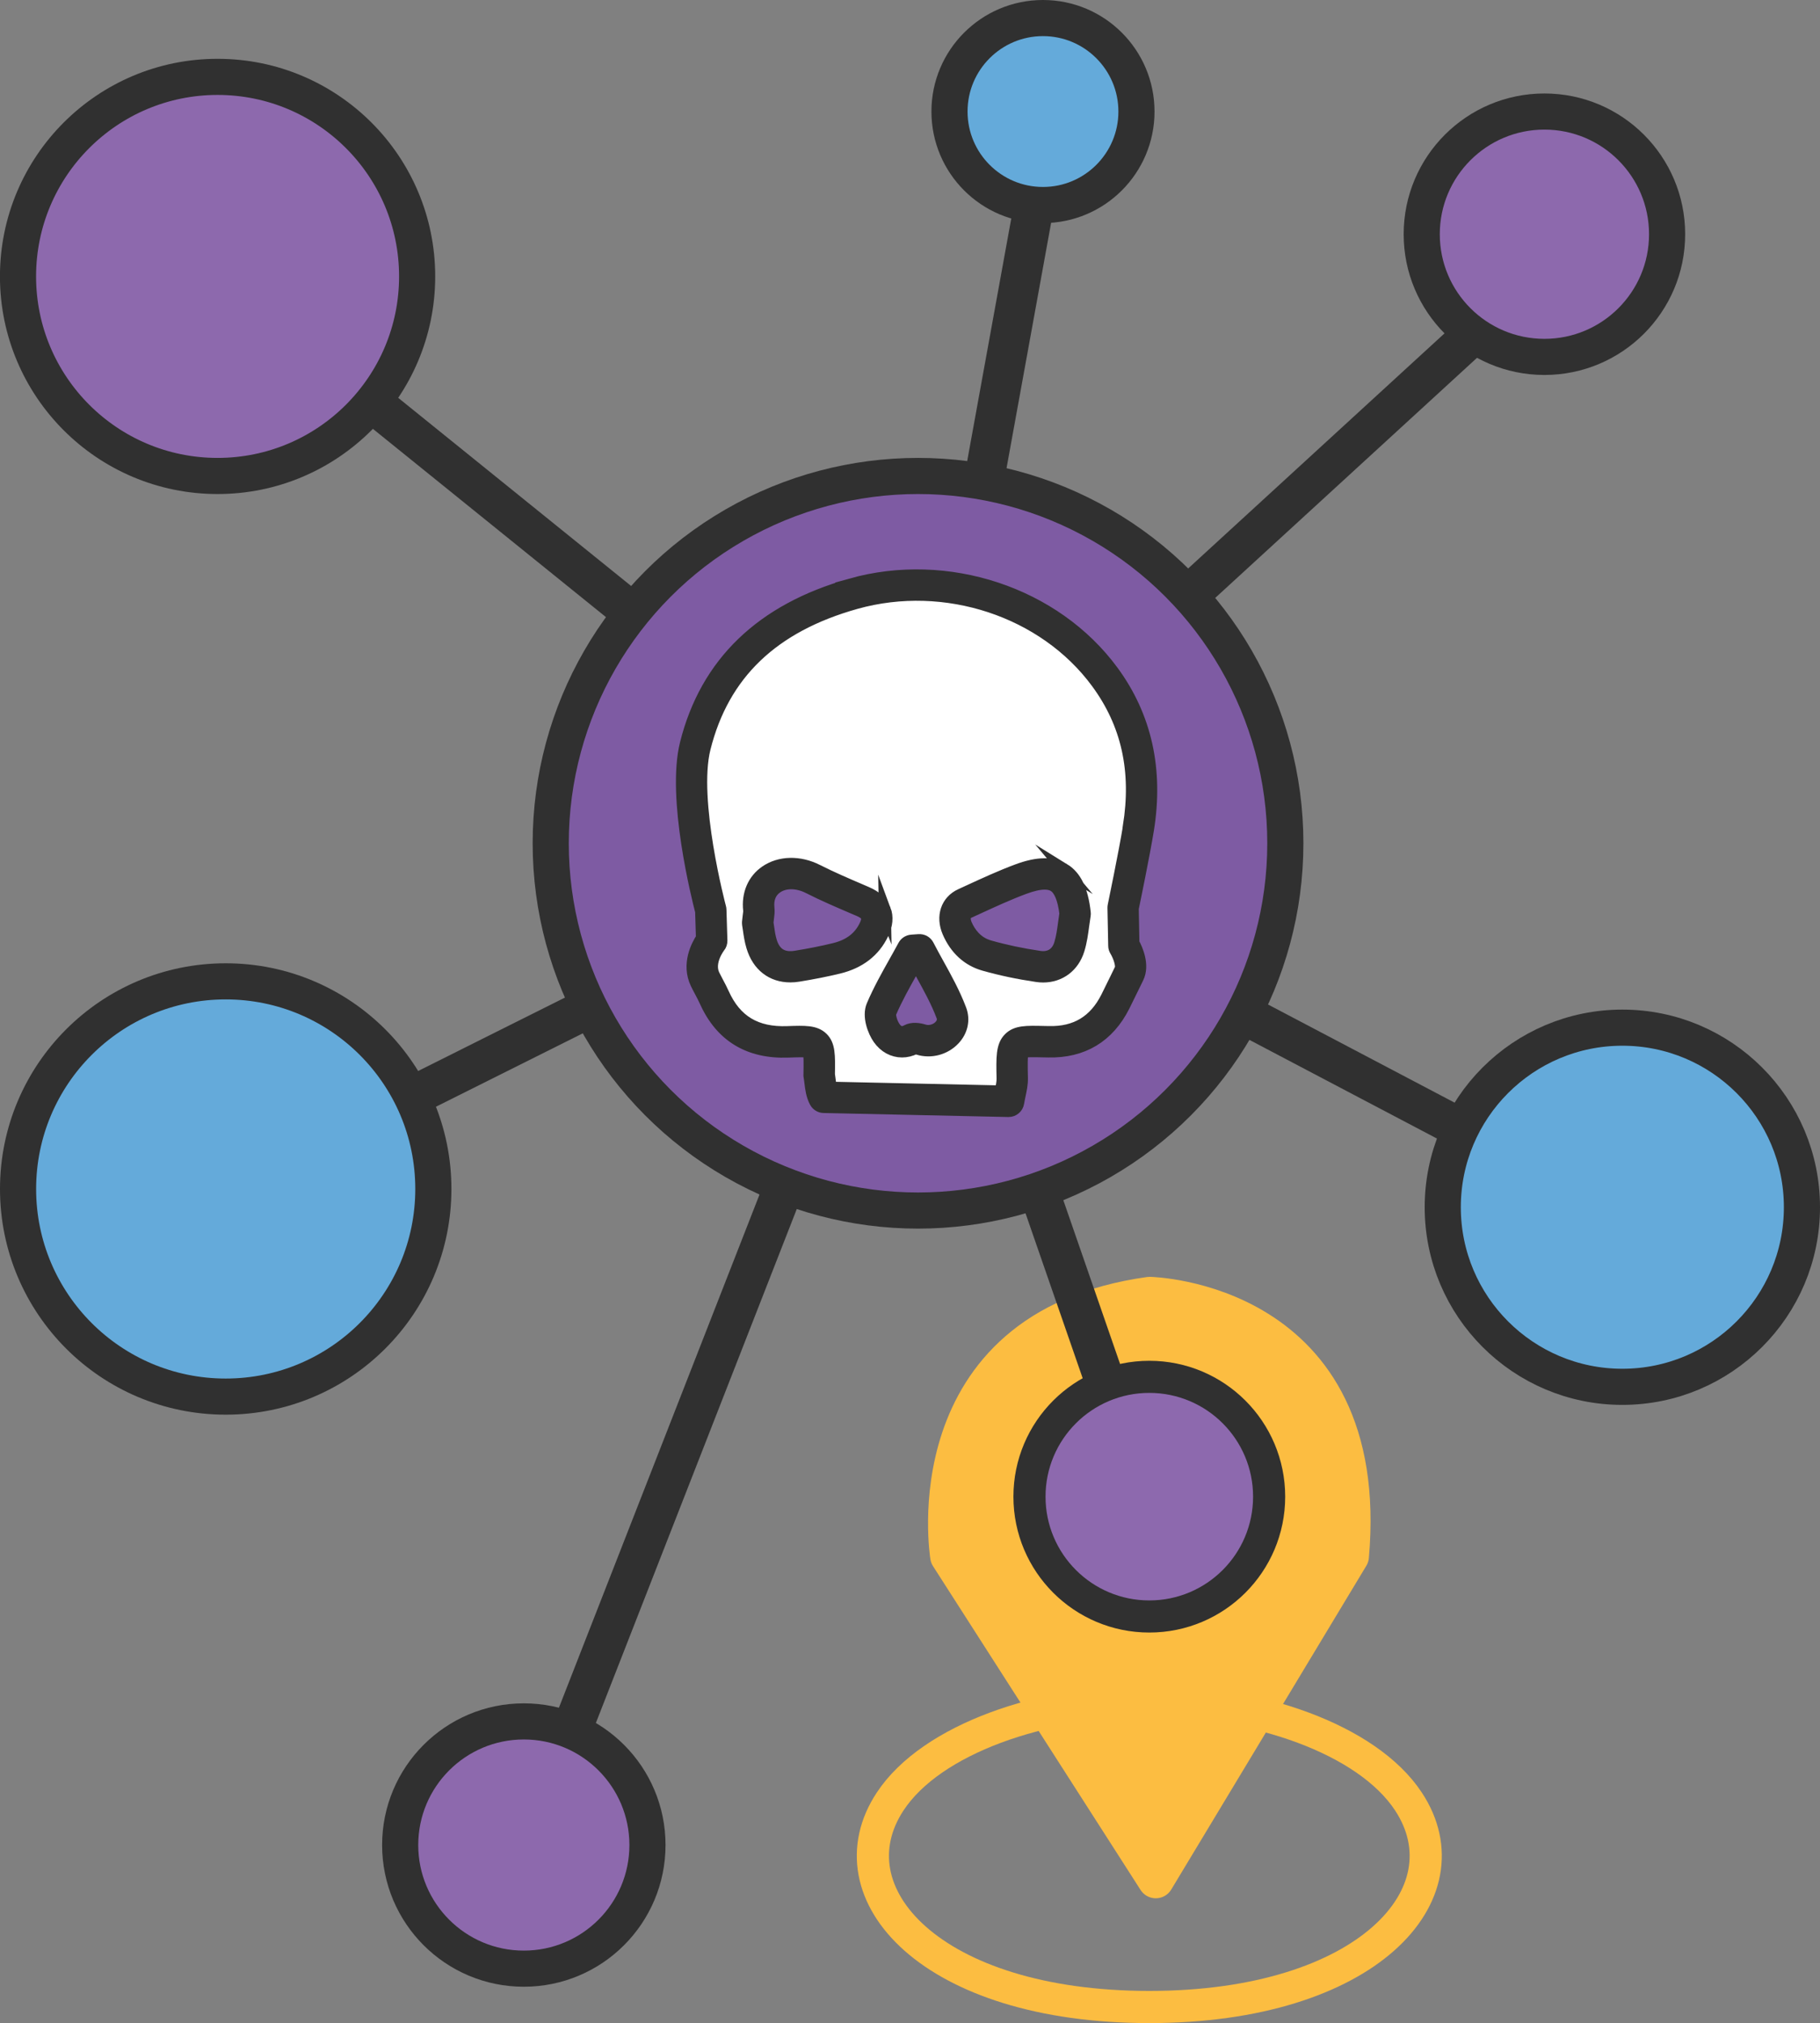<?xml version="1.0" encoding="UTF-8"?>
<svg id="Layer_2" data-name="Layer 2" xmlns="http://www.w3.org/2000/svg" viewBox="0 0 362.7 403.2">
  <rect x="0" y="0" width="362.7" height="403.2" fill="#808080" stroke="none"/>
  <defs>
    <style>
      .cls-1 {
        fill: #8d69ad;
      }

      .cls-1, .cls-2, .cls-3, .cls-4, .cls-5 {
        stroke: #303030;
      }

      .cls-1, .cls-6, .cls-3, .cls-7, .cls-4, .cls-5 {
        stroke-linecap: round;
        stroke-linejoin: round;
      }

      .cls-1, .cls-6, .cls-3, .cls-5 {
        stroke-width: 7.2px;
      }

      .cls-8, .cls-2 {
        fill: #303030;
      }

      .cls-2 {
        stroke-miterlimit: 10;
        stroke-width: 2.4px;
      }

      .cls-9 {
        fill: #fff;
      }

      .cls-6 {
        fill: #fcbd41;
      }

      .cls-6, .cls-7 {
        stroke: #fcbd41;
      }

      .cls-3 {
        fill: #7e5ba3;
      }

      .cls-7 {
        fill: none;
        stroke-width: 6.41px;
      }

      .cls-4 {
        fill: #8d69ae;
        stroke-width: 6.4px;
      }

      .cls-5 {
        fill: #64aada;
      }
    </style>
  </defs>
  <g id="Layer_1-2" data-name="Layer 1">
    <g>
      <path class="cls-7" d="M280.67,359.01c12.11,18.33-8.17,40.98-51.63,40.98s-63.74-22.65-51.63-40.98c8.24-12.48,30.41-20.01,51.63-20.01s43.39,7.53,51.63,20.01Z"/>
      <path class="cls-6" d="M269.21,310.19l-38.88,64.53-41.36-64.53s-7.45-45.5,40.12-52.12c0,0,44.67.83,40.12,52.12Z"/>
      <g>
        <path class="cls-8" d="M135.59,133.83c-.92,0-1.79-.3-2.5-.88l-72.01-58.17c-.83-.67-1.35-1.62-1.46-2.68-.11-1.06.19-2.09.86-2.92.76-.95,1.9-1.49,3.11-1.49.92,0,1.78.31,2.5.88l72.01,58.17c.83.67,1.35,1.62,1.46,2.68.11,1.06-.19,2.09-.86,2.92-.76.95-1.89,1.48-3.1,1.48Z"/>
        <path class="cls-8" d="M227.8,130.92c-1.13,0-2.17-.46-2.94-1.29-1.48-1.62-1.37-4.14.25-5.63l69.42-63.67c.73-.67,1.69-1.04,2.69-1.04,1.13,0,2.18.46,2.94,1.29,1.48,1.62,1.37,4.14-.25,5.63l-69.42,63.67c-.74.67-1.69,1.04-2.69,1.04Z"/>
        <path class="cls-8" d="M318.64,243.38c-.65,0-1.27-.15-1.85-.46l-81.78-43.03c-.94-.5-1.64-1.33-1.95-2.34-.32-1.02-.22-2.1.28-3.04.69-1.32,2.04-2.13,3.52-2.13.65,0,1.28.16,1.86.46l81.79,43.03c.94.5,1.63,1.33,1.95,2.34.32,1.02.21,2.1-.28,3.04-.69,1.31-2.04,2.13-3.53,2.13Z"/>
        <path class="cls-8" d="M110.88,356.54c-.5,0-.99-.09-1.44-.27-2.05-.8-3.06-3.12-2.26-5.17l49.95-127.79c.6-1.54,2.06-2.54,3.71-2.54.49,0,.98.09,1.45.28.99.39,1.77,1.14,2.2,2.11.43.98.45,2.06.06,3.05l-49.95,127.79c-.6,1.54-2.06,2.53-3.71,2.53Z"/>
        <path class="cls-8" d="M75.95,225.58c-1.52,0-2.89-.84-3.57-2.2-.48-.95-.55-2.03-.22-3.04.34-1.01,1.05-1.83,2-2.31l52.17-26.09.09-.06c.62-.38,1.33-.58,2.06-.58,2.2,0,3.99,1.77,3.99,3.95,0,1.58-.85,2.95-2.21,3.63l-52.54,26.27c-.56.28-1.16.42-1.78.42Z"/>
        <path class="cls-8" d="M193.84,112.16c-.24,0-.49-.02-.74-.07-2.14-.39-3.58-2.47-3.18-4.63l13.46-74.09c.35-1.89,2-3.27,3.94-3.27.24,0,.48.02.71.06,2.14.39,3.58,2.47,3.19,4.63l-13.46,74.09c-.34,1.9-1.99,3.27-3.91,3.27Z"/>
        <path class="cls-8" d="M222.95,287.25c-1.7,0-3.21-1.08-3.76-2.68l-19.85-57.29-.05-.11c-.23-.51-.35-1.05-.35-1.63,0-2.2,1.77-3.99,3.95-3.99,1.76,0,3.27,1.08,3.83,2.68l20,57.72c.72,2.07-.39,4.35-2.47,5.07-.41.14-.85.21-1.3.21Z"/>
      </g>
      <circle class="cls-1" cx="43.36" cy="55.09" r="39.77"/>
      <circle class="cls-5" cx="323.31" cy="240.6" r="35.79"/>
      <circle class="cls-5" cx="207.85" cy="22.23" r="18.63"/>
      <circle class="cls-1" cx="307.78" cy="46.68" r="24.45"/>
      <circle class="cls-5" cx="44.98" cy="236.96" r="41.38"/>
      <circle class="cls-1" cx="104.39" cy="367.71" r="24.64"/>
      <circle class="cls-3" cx="182.95" cy="168.06" r="73.2"/>
      <path class="cls-9" d="M170.62,120.19c-16.6,4.65-26.48,14.12-30.19,28.95-2.59,10.33,3.03,31.51,3.09,31.72.04.14.06.29.07.44l.19,6.16c.01.46-.14.91-.43,1.27-.02.02-2.34,3-1.08,5.61.24.5.5.99.77,1.49.38.72.76,1.43,1.09,2.17,2.47,5.49,6.55,7.95,12.82,7.71,3.45-.12,5.51-.2,6.94,1.19,1.41,1.38,1.38,3.42,1.32,7.12,0,.02,0,.06,0,.1.07.4.11.8.16,1.2.06.52.13,1.02.22,1.47l33.86.74s0-.04.01-.05c.21-.96.38-1.8.36-2.53-.1-4.19-.15-6.5,1.34-7.99,1.4-1.4,3.35-1.36,6.87-1.28l1.03.02c5.33.12,9.12-2.17,11.53-6.95.65-1.29,1.28-2.58,1.91-3.88l.82-1.69c.34-.68-.25-2.51-.97-3.72-.18-.29-.27-.62-.28-.96l-.15-7.56c0-.14.01-.29.04-.43.02-.11,2.22-10.68,3.04-15.76,1.79-11.07-.29-20.45-6.36-28.69-10.53-14.3-30.26-20.82-48-15.85ZM167.15,192.89c-2.48.6-5.09,1.12-8,1.59-.56.09-1.11.14-1.64.14-3.67,0-6.45-2.13-7.59-5.93-.36-1.21-.54-2.44-.68-3.42-.05-.36-.1-.69-.15-.98-.03-.17-.04-.34-.02-.51.04-.46.09-.87.14-1.22.06-.49.11-.88.09-1.13-.35-3.22.84-6.03,3.28-7.71,2.81-1.94,6.75-2.03,10.29-.23,2.82,1.43,5.81,2.71,8.7,3.95l1.18.51c1.83.79,3.04,1.93,3.59,3.39.54,1.44.4,3.05-.43,4.8-1.66,3.49-4.6,5.77-8.76,6.78ZM190.13,207.12c-1.82,1.94-4.63,2.69-7.17,1.91-.28-.09-.48-.11-.59-.12-.86.43-1.75.64-2.61.64-1.79,0-3.49-.89-4.66-2.57-.98-1.39-2.18-4.42-1.24-6.6,1.29-3.01,2.9-5.89,4.46-8.68.6-1.07,1.2-2.14,1.78-3.22.31-.58.9-.96,1.56-1.01l1.43-.1c.81-.05,1.5.36,1.85,1.04.64,1.24,1.32,2.47,1.99,3.69,1.6,2.9,3.25,5.89,4.45,9.07.78,2.05.31,4.28-1.26,5.94ZM216.17,182.42c-.11.66-.2,1.32-.29,1.99-.21,1.59-.43,3.24-.93,4.86-1.03,3.35-3.73,5.34-7.06,5.34-.42,0-.85-.03-1.28-.1-3.69-.55-7.22-1.29-10.5-2.22-3.22-.91-5.68-3.17-7.13-6.54-1.33-3.1-.31-6.16,2.49-7.44l1.65-.76c3.13-1.44,6.36-2.93,9.67-4.16,3.98-1.48,7.01-1.52,9.27-.13,2.32,1.43,3.63,4.18,4.13,8.64.02.18.02.35-.01.53Z"/>
      <g>
        <path class="cls-2" d="M176.34,181.31c-.55-1.46-1.76-2.6-3.59-3.39l-1.18-.51c-2.89-1.24-5.88-2.52-8.7-3.95-3.54-1.8-7.48-1.71-10.29.23-2.44,1.68-3.63,4.5-3.28,7.71.03.25-.02.64-.09,1.13-.05.36-.1.76-.14,1.22-.01.17,0,.34.02.51.05.29.1.62.15.98.14.99.31,2.21.68,3.42,1.14,3.8,3.92,5.93,7.59,5.93.53,0,1.08-.04,1.64-.14,2.9-.47,5.52-.99,8-1.59,4.16-1.01,7.11-3.3,8.76-6.78.83-1.74.97-3.36.43-4.8ZM172.43,184.45c-1.15,2.42-3.17,3.96-6.19,4.69-2.38.58-4.89,1.08-7.69,1.53-2.57.41-4.18-.6-4.93-3.1-.28-.93-.43-1.95-.55-2.85-.04-.3-.08-.59-.13-.85.03-.31.07-.58.1-.83.09-.69.18-1.34.1-2.05-.2-1.82.37-3.24,1.64-4.12,1.64-1.14,4.07-1.12,6.35.03,2.93,1.49,5.98,2.79,8.93,4.06l1.17.5c.57.24,1.3.65,1.51,1.21.2.52-.06,1.26-.31,1.78Z"/>
        <path class="cls-2" d="M169.58,116.48c-17.8,4.99-28.87,15.66-32.89,31.72-2.71,10.82,2.4,30.98,3.04,33.44l.16,5.3c-.96,1.46-2.97,5.23-1.11,9.09.26.54.55,1.08.83,1.61.34.64.68,1.29.98,1.95,3.11,6.91,8.65,10.27,16.48,9.99,1.55-.06,3.68-.14,4.06.05.26.43.22,2.42.19,4.33,0,.14-.03.39.03.68.07.38.11.77.16,1.16.15,1.22.32,2.59,1,3.83.33.6.96.98,1.65.99l36.8.8h.04c.94,0,1.75-.68,1.9-1.61.09-.54.2-1.04.3-1.53.23-1.1.48-2.24.45-3.42-.05-2.1-.11-4.71.18-5.16.4-.25,2.26-.21,4.07-.17l1.04.02c6.81.15,11.96-2.92,15.05-9.08.65-1.3,1.29-2.61,1.93-3.93l.82-1.68c1.23-2.51-.17-5.65-.87-6.94l-.13-6.86c.33-1.57,2.25-10.89,3.03-15.72,1.93-11.98-.44-22.6-7.06-31.59-11.46-15.57-32.91-22.68-52.15-17.28ZM165.16,213.95s0,.02,0,.03c0-.01,0-.02,0-.03ZM224.98,164.74c-.82,5.08-3.02,15.65-3.04,15.76-.03.14-.04.29-.04.43l.15,7.56c0,.34.1.67.28.96.73,1.21,1.31,3.04.97,3.72l-.82,1.69c-.63,1.3-1.26,2.59-1.91,3.88-2.41,4.79-6.2,7.08-11.53,6.95l-1.03-.02c-3.52-.08-5.46-.12-6.87,1.28-1.49,1.49-1.43,3.8-1.34,7.99.02.73-.16,1.56-.36,2.53,0,.02,0,.04-.01.05l-33.86-.74c-.09-.44-.16-.95-.22-1.47-.05-.4-.1-.79-.16-1.2,0-.04,0-.09,0-.1.06-3.7.09-5.74-1.32-7.12-1.42-1.39-3.48-1.31-6.94-1.19-6.27.24-10.35-2.22-12.82-7.71-.33-.74-.71-1.46-1.09-2.17-.26-.49-.52-.99-.77-1.49-1.26-2.61,1.06-5.59,1.08-5.61.29-.36.44-.81.43-1.27l-.19-6.16c0-.15-.03-.3-.07-.44-.06-.21-5.67-21.39-3.09-31.72,3.72-14.83,13.59-24.3,30.19-28.95,17.74-4.96,37.48,1.55,48,15.85,6.06,8.24,8.14,17.62,6.36,28.69Z"/>
        <path class="cls-2" d="M186.94,192.1c-.68-1.23-1.35-2.45-1.99-3.69-.35-.68-1.03-1.09-1.85-1.04l-1.43.1c-.66.05-1.25.43-1.56,1.01-.58,1.08-1.18,2.15-1.78,3.22-1.56,2.78-3.18,5.67-4.46,8.68-.94,2.18.26,5.21,1.24,6.6,1.17,1.68,2.87,2.57,4.66,2.57.87,0,1.75-.21,2.61-.64.11,0,.31.03.59.12,2.53.78,5.34.04,7.17-1.91,1.57-1.67,2.04-3.89,1.26-5.94-1.2-3.18-2.85-6.18-4.45-9.07ZM187.32,204.48c-.67.72-1.93,1.26-3.22.86-.94-.29-2.29-.51-3.39.08-.35.19-1.44.78-2.44-.66-.68-.97-1.01-2.45-.85-2.87,1.21-2.83,2.77-5.61,4.28-8.31.28-.5.56-1,.84-1.5.34.63.68,1.25,1.03,1.88,1.6,2.91,3.12,5.65,4.22,8.57.32.85-.07,1.52-.46,1.94Z"/>
        <path class="cls-2" d="M212.05,173.26c-2.26-1.39-5.29-1.35-9.27.13-3.31,1.23-6.54,2.72-9.67,4.16l-1.65.76c-2.8,1.28-3.82,4.34-2.49,7.44,1.45,3.37,3.91,5.63,7.13,6.54,3.28.93,6.81,1.68,10.5,2.22.44.07.87.1,1.28.1,3.33,0,6.03-2,7.06-5.34.5-1.62.72-3.27.93-4.86.09-.67.18-1.33.29-1.99.03-.18.03-.35.01-.53-.49-4.46-1.81-7.21-4.13-8.64ZM212.06,183.9c-.2,1.5-.39,2.92-.8,4.23-.59,1.93-2.08,2.87-4.09,2.57-3.53-.52-6.9-1.23-10.01-2.12-2.6-.74-3.96-2.78-4.64-4.35-.23-.54-.65-1.86.55-2.41l1.66-.76c3.06-1.41,6.23-2.87,9.4-4.05,1.62-.6,2.98-.91,4.06-.91.75,0,1.36.15,1.84.44,1.16.72,1.93,2.57,2.29,5.52-.1.61-.18,1.22-.26,1.84Z"/>
      </g>
      <circle class="cls-4" cx="229.04" cy="298.28" r="23.88"/>
    </g>
  </g>
</svg>